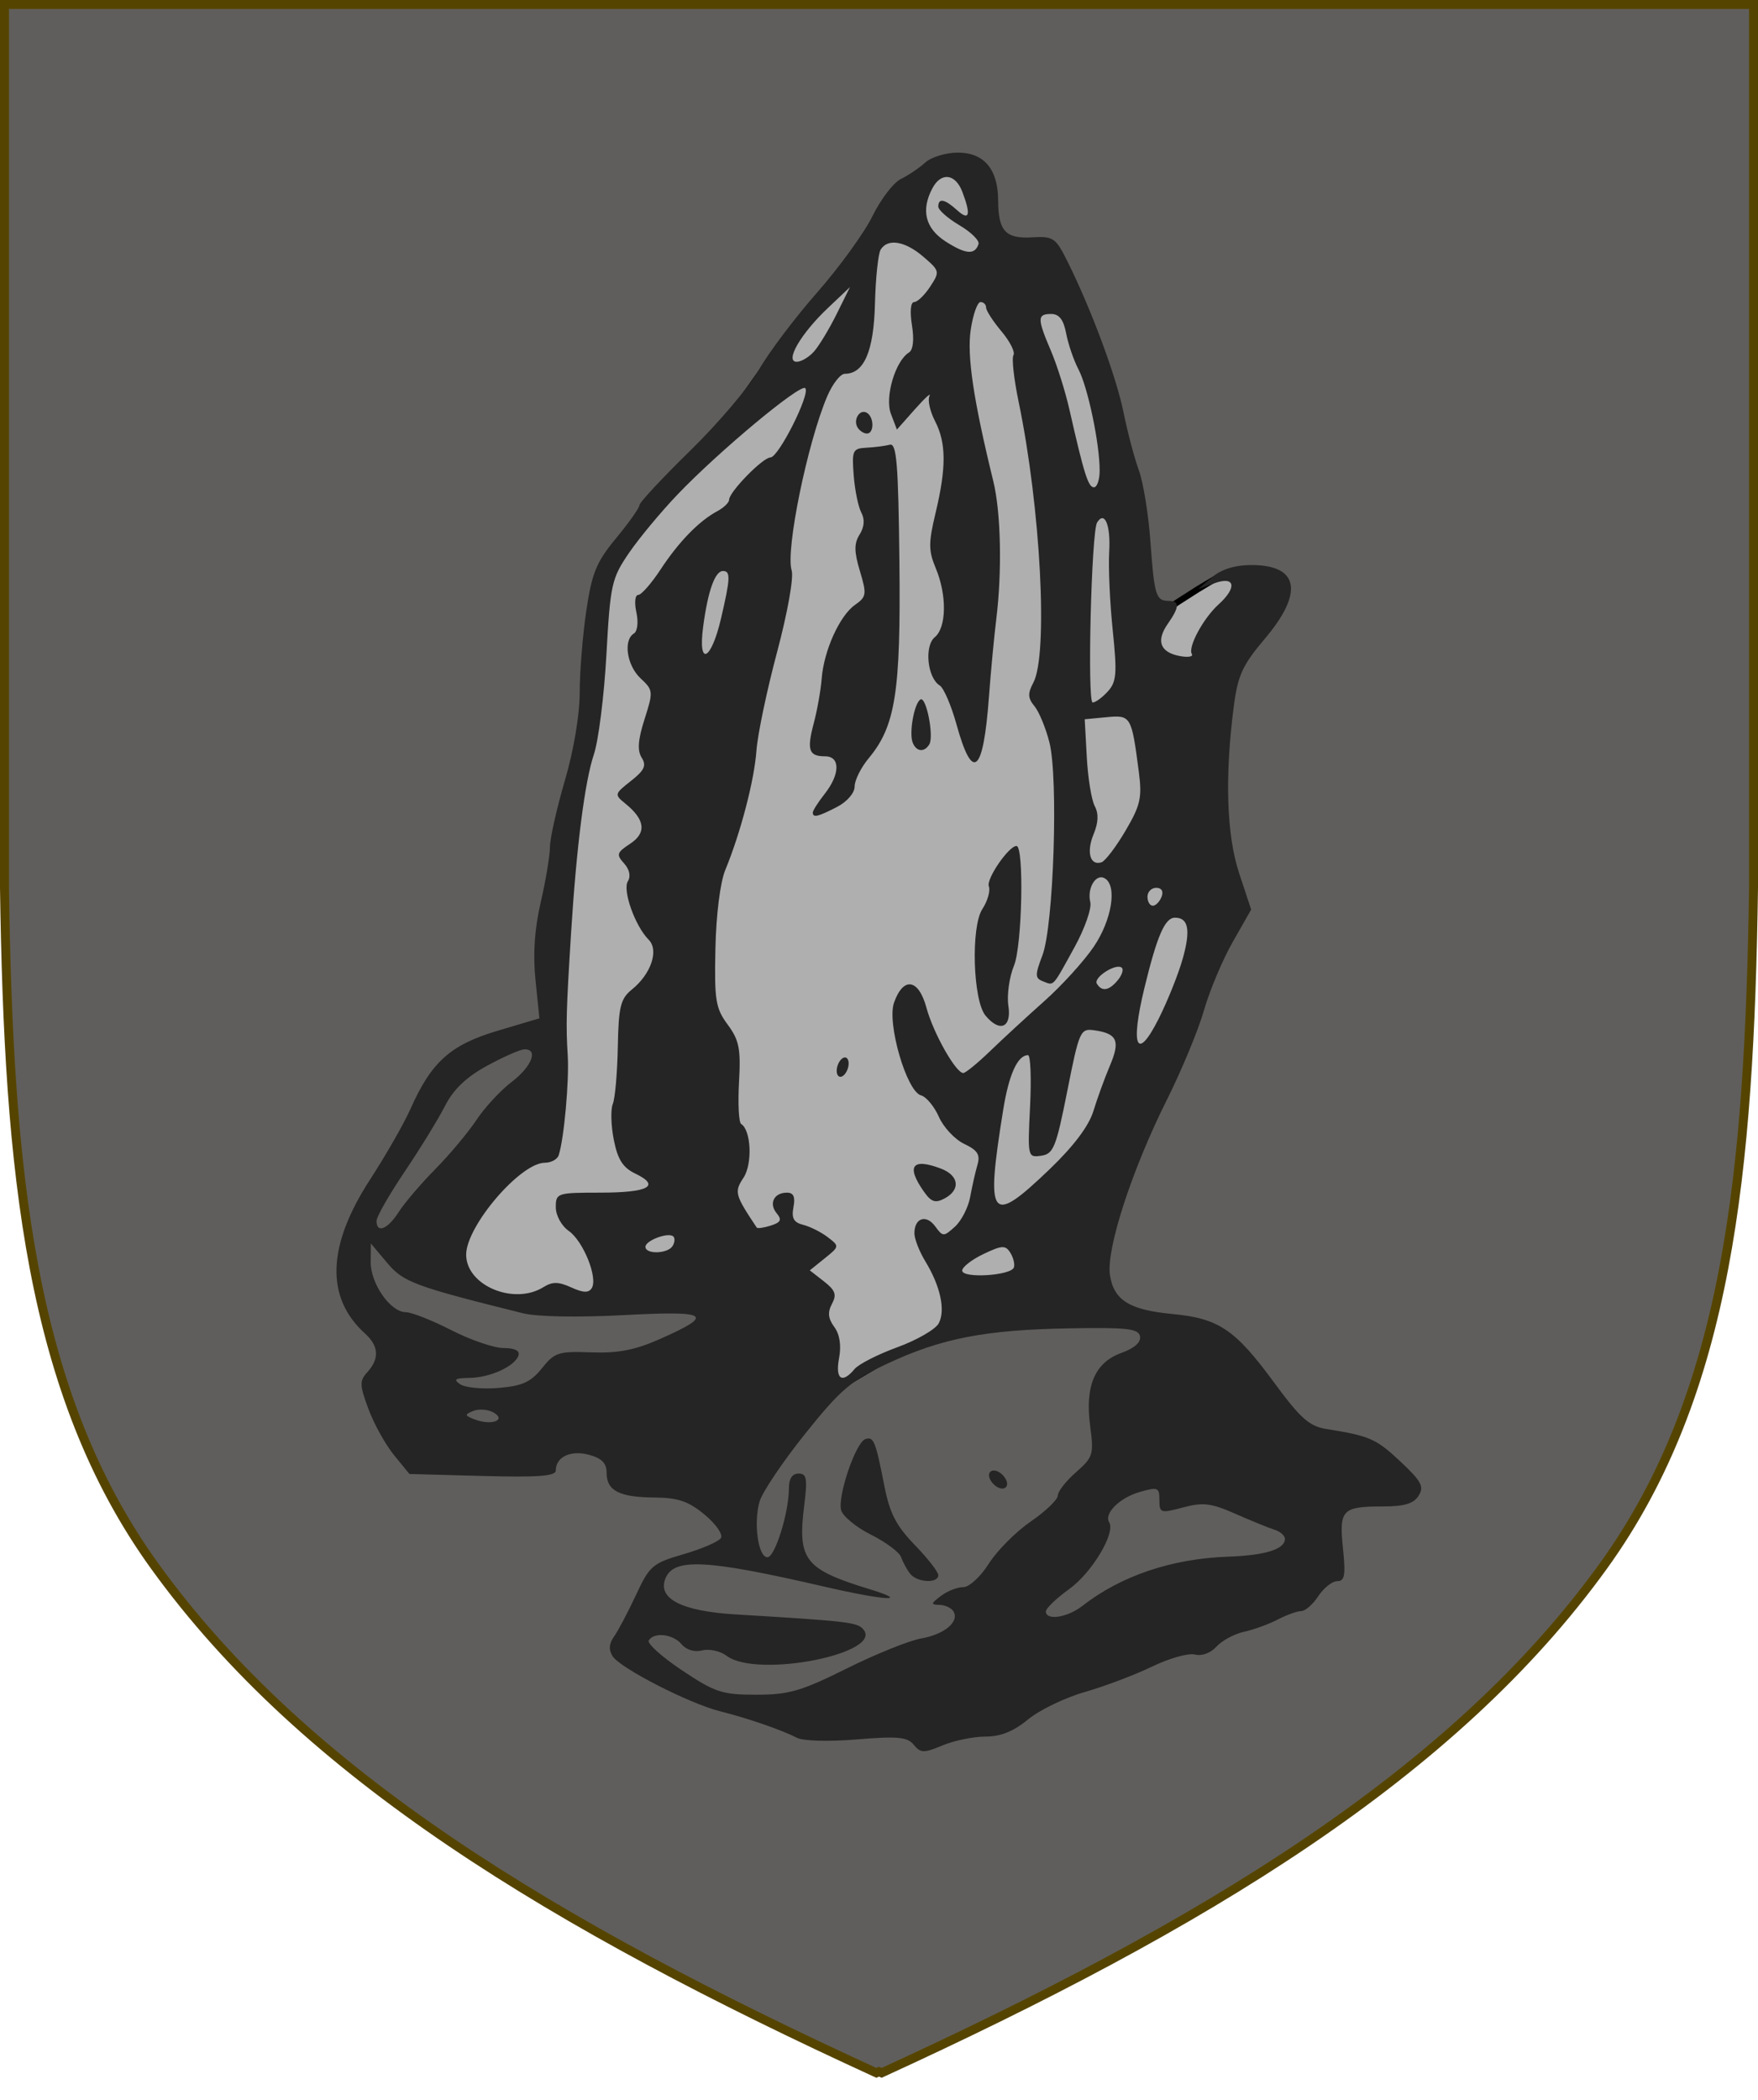 <?xml version="1.0" encoding="UTF-8" standalone="no"?>
<svg
   xmlns:osb="http://www.openswatchbook.org/uri/2009/osb"
   xmlns:dc="http://purl.org/dc/elements/1.1/"
   xmlns:cc="http://creativecommons.org/ns#"
   xmlns:rdf="http://www.w3.org/1999/02/22-rdf-syntax-ns#"
   xmlns:svg="http://www.w3.org/2000/svg"
   xmlns="http://www.w3.org/2000/svg"
   xmlns:sodipodi="http://sodipodi.sourceforge.net/DTD/sodipodi-0.dtd"
   xmlns:inkscape="http://www.inkscape.org/namespaces/inkscape"
   width="79.862mm"
   height="95.379mm"
   viewBox="0 0 282.977 337.959"
   version="1.1"
   id="svg80"
   sodipodi:docname="Coat_of_arms_of_Ulster.svg"
   inkscape:version="0.48.4 r9939">
  <defs
     id="defs84">
    <linearGradient
       id="linearGradient3277"
       osb:paint="solid">
      <stop
         style="stop-color:#000000;stop-opacity:1;"
         offset="0"
         id="stop3275" />
    </linearGradient>
    <clipPath
       clipPathUnits="userSpaceOnUse"
       id="clipPath3292">
      <path
         sodipodi:nodetypes="cccccccccc"
         inkscape:connector-curvature="0"
         id="path3294"
         d="M 0,0.622 V 142.799 c 0.666,45.659 4.064,81.291 24.176,109.153 24.211,33.56 64.276,57.776 116.168,81.57 0.143,-0.066 0.282,-0.131 0.423,-0.196 0.141,0.065 0.28,0.13 0.423,0.196 51.892,-23.794 91.958,-48.01 116.168,-81.57 20.111,-27.862 23.51,-63.494 24.176,-109.153 V 0.622 Z"
         style="fill-opacity:1;stroke-width:1" />
    </clipPath>
  </defs>
  <sodipodi:namedview
     pagecolor="#ffffff"
     bordercolor="#666666"
     borderopacity="1"
     objecttolerance="10"
     gridtolerance="10"
     guidetolerance="10"
     inkscape:pageopacity="0"
     inkscape:pageshadow="2"
     inkscape:window-width="1680"
     inkscape:window-height="988"
     id="namedview82"
     showgrid="false"
     fit-margin-bottom="1"
     fit-margin-top="0"
     fit-margin-left="0"
     fit-margin-right="0"
     inkscape:zoom="0.82362525"
     inkscape:cx="-3.3234019"
     inkscape:cy="118.46306"
     inkscape:window-x="-8"
     inkscape:window-y="-8"
     inkscape:window-maximized="1"
     inkscape:current-layer="svg80" />
  <path
     style="fill:#605e5c;fill-opacity:1"
     d="M 0.722,0.721 V 142.898 c 0.666,45.659 4.064,81.291 24.176,109.153 24.211,33.56 64.276,57.776 116.168,81.57 0.143,-0.066 0.282,-0.131 0.423,-0.196 0.141,0.065 0.28,0.13 0.423,0.196 51.892,-23.794 91.958,-48.01 116.168,-81.57 C 278.191,224.189 281.59,188.557 282.255,142.898 V 0.721 Z"
     id="path2"
     inkscape:connector-curvature="0"
     sodipodi:nodetypes="cccccccccc" />
  <path
     sodipodi:nodetypes="cccccccccc"
     inkscape:connector-curvature="0"
     id="path3296"
     d="M 0.722,0.721 V 142.898 c 0.666,45.659 4.064,81.291 24.176,109.153 24.211,33.56 64.276,57.776 116.168,81.57 0.143,-0.066 0.282,-0.131 0.423,-0.196 0.141,0.065 0.28,0.13 0.423,0.196 51.892,-23.794 91.958,-48.01 116.168,-81.57 C 278.191,224.189 281.59,188.557 282.255,142.898 V 0.721 Z"
     style="fill:none;fill-opacity:1;stroke:#554400;stroke-width:1.444;stroke-miterlimit:4;stroke-dasharray:none;stroke-opacity:1" />
  <path
     style="fill:#afafaf;stroke:#000000;stroke-width:1px;stroke-linecap:butt;stroke-linejoin:miter;stroke-opacity:1;fill-opacity:1"
     d="m 147.667,28.458 -22.322,27.473 -7.298,10.302 c 0,0 -20.175,24.039 -20.605,25.756 -0.429,1.717 -7.727,51.941 -7.727,51.941 l -0.859,29.19 -12.019,14.595 -4.293,13.736 5.151,7.298 c 0,0 9.444,2.146 10.302,1.932 0.859,-0.215 21.678,-2.146 21.678,-2.146 l 11.376,6.439 1.932,12.878 c 0,0 10.732,-3.649 12.019,-4.507 1.288,-0.859 7.941,-4.722 7.941,-4.722 l 15.668,-6.439 16.097,-9.015 19.746,-48.078 c 0,0 0.215,-37.131 0.429,-39.063 0.215,-1.932 6.654,-21.893 6.654,-21.893 0,0 -4.526,-1.624 -4.886,-1.53 -0.36,0.095 -3.737,2.182 -3.889,2.258 -0.152,0.076 -4.724,3.035 -4.724,3.035 l -3.642,-0.493 -6.678,-36.728 -9.258,-17.15 c 0,0 -7.74,-4.25 -8.195,-5.312 -0.455,-1.062 -3.642,-7.74 -3.642,-8.347 0,-0.607 -2.884,-3.946 -2.884,-3.946 l -4.401,2.277 z"
     id="path3796"
     inkscape:connector-curvature="0"
     transform="matrix(1,0,0,1,0,-5.2461906e-4)" />
  <g
     id="g3790"
     transform="matrix(0.962,0,0,0.962,-18.341,337.581)">
    <path
       style="fill:#252525"
       d="m 171.957,-59.012 c -1.084,-1.306 -2.692,-1.458 -9.484,-0.892 -4.666,0.389 -8.98,0.275 -10.044,-0.265 -2.681,-1.36 -8.238,-3.277 -12.865,-4.437 -5.171,-1.296 -16.711,-7.209 -17.995,-9.22 -0.685,-1.073 -0.607,-2.102 0.251,-3.308 0.685,-0.963 2.336,-4.09 3.668,-6.95 2.273,-4.881 2.762,-5.299 7.98,-6.816 3.057,-0.889 5.861,-2.105 6.23,-2.702 0.369,-0.597 -0.86,-2.356 -2.732,-3.908 -2.707,-2.245 -4.425,-2.83 -8.403,-2.864 -5.899,-0.05 -8,-1.141 -8,-4.154 0,-1.593 -0.815,-2.424 -2.94,-2.995 -3.073,-0.827 -5.56,0.349 -5.56,2.628 0,0.944 -2.963,1.165 -12.245,0.915 l -12.245,-0.331 -2.589,-3.172 c -1.424,-1.745 -3.343,-5.208 -4.266,-7.696 -1.498,-4.042 -1.516,-4.702 -0.166,-6.194 2.037,-2.251 1.901,-4.349 -0.418,-6.448 -6.637,-6.006 -6.346,-14.676 0.866,-25.772 2.622,-4.034 5.662,-9.35 6.757,-11.813 3.481,-7.835 6.676,-10.707 14.507,-13.039 l 7.059,-2.102 -0.656,-6.401 c -0.444,-4.338 -0.164,-8.522 0.87,-12.981 0.839,-3.619 1.535,-7.79 1.547,-9.268 0.011,-1.478 1.137,-6.49 2.5,-11.137 1.475,-5.027 2.479,-10.984 2.479,-14.709 0,-3.443 0.498,-9.608 1.106,-13.698 0.942,-6.336 1.683,-8.136 5,-12.15 2.142,-2.592 3.894,-5.074 3.894,-5.517 0,-0.443 3.835,-4.556 8.523,-9.141 4.688,-4.585 9.851,-10.671 11.473,-13.524 1.622,-2.853 6,-8.658 9.727,-12.899 3.727,-4.242 7.902,-10.006 9.277,-12.809 1.375,-2.803 3.509,-5.589 4.743,-6.189 1.234,-0.601 3.069,-1.84 4.079,-2.754 1.01,-0.914 3.462,-1.661 5.45,-1.661 4.376,0 6.721,2.772 6.743,7.973 0.022,5.142 1.229,6.462 5.667,6.205 3.574,-0.207 3.953,0.051 5.944,4.051 3.986,8.007 8.163,19.26 9.38,25.272 0.668,3.3 1.819,7.644 2.557,9.653 0.738,2.009 1.609,7.372 1.934,11.918 0.647,9.037 0.922,9.929 3.061,9.929 1.86,0 1.821,1.013 -0.148,3.824 -2.003,2.859 -1.302,4.773 1.977,5.399 1.404,0.268 2.322,0.116 2.041,-0.338 -0.7,-1.133 1.911,-5.977 4.469,-8.292 3.139,-2.841 2.786,-4.787 -0.648,-3.562 l -2.75,0.981 2.361,-2.005 c 1.545,-1.312 3.808,-2.005 6.55,-2.005 7.949,0 8.776,4.602 2.216,12.341 -3.686,4.348 -4.497,6.103 -5.161,11.16 -1.55,11.812 -1.241,21.651 0.881,28.07 l 2.006,6.07 -3.09,5.43 c -1.699,2.987 -3.863,8.13 -4.807,11.43 -0.945,3.3 -3.732,10.025 -6.194,14.945 -5.882,11.751 -10.204,25.064 -9.534,29.362 0.655,4.201 3.26,5.815 10.49,6.5 7.675,0.727 10.442,2.582 16.85,11.297 4.564,6.207 5.993,7.479 8.933,7.95 7.215,1.156 8.261,1.617 12.331,5.435 3.515,3.297 3.993,4.193 3.044,5.711 -0.834,1.333 -2.39,1.8 -6,1.8 -6.804,0 -7.328,0.551 -6.661,7.014 0.464,4.498 0.291,5.487 -0.959,5.487 -0.839,0 -2.262,1.125 -3.163,2.5 -0.901,1.375 -2.19,2.503 -2.865,2.506 -0.675,0.003 -2.434,0.636 -3.91,1.406 -1.475,0.77 -4.016,1.693 -5.646,2.051 -1.63,0.358 -3.711,1.477 -4.624,2.486 -0.98,1.082 -2.46,1.626 -3.611,1.325 -1.073,-0.281 -4.31,0.631 -7.193,2.027 -2.883,1.395 -7.939,3.306 -11.236,4.246 -3.296,0.94 -7.561,3.002 -9.478,4.582 -2.429,2.002 -4.59,2.872 -7.135,2.872 -2.008,0 -5.235,0.662 -7.173,1.472 -3.146,1.314 -3.663,1.304 -4.828,-0.101 z m -11.211,-12.76 c 4.85,-2.414 10.46,-4.676 12.467,-5.026 3.894,-0.68 6.437,-2.826 5.378,-4.54 -0.355,-0.574 -1.406,-1.058 -2.336,-1.076 -1.479,-0.028 -1.448,-0.216 0.25,-1.5 1.068,-0.808 2.749,-1.468 3.737,-1.468 1.003,0 2.892,-1.736 4.277,-3.93 1.365,-2.162 4.52,-5.333 7.013,-7.048 2.492,-1.715 4.531,-3.671 4.531,-4.347 0,-0.676 1.369,-2.43 3.042,-3.898 2.861,-2.51 3.002,-2.968 2.373,-7.709 -0.894,-6.74 0.771,-10.644 5.229,-12.256 2.185,-0.79 3.308,-1.793 3.109,-2.775 -0.262,-1.29 -2.157,-1.505 -11.782,-1.335 -14.132,0.25 -21.418,1.659 -30.47,5.895 -6.124,2.866 -7.851,4.338 -13.8,11.769 -3.74,4.671 -7.165,9.768 -7.612,11.325 -1.033,3.603 -0.226,9.309 1.318,9.309 1.27,0 3.594,-7.447 3.594,-11.514 0,-1.622 0.561,-2.486 1.615,-2.486 1.367,0 1.513,0.814 0.952,5.309 -1.144,9.155 0.058,10.698 10.933,14.034 7.069,2.169 2.593,1.925 -7.5,-0.409 -19.924,-4.606 -25.319,-4.873 -26.682,-1.321 -1.283,3.343 2.805,5.415 11.739,5.952 18.34,1.102 20.219,1.31 21.269,2.361 4.08,4.08 -17.621,8.436 -22.738,4.564 -1.051,-0.796 -2.885,-1.202 -4.074,-0.904 -1.302,0.327 -2.679,-0.079 -3.461,-1.022 -1.424,-1.716 -4.609,-2.093 -5.5,-0.651 -0.311,0.502 2.189,2.752 5.555,5 5.548,3.705 6.709,4.086 12.438,4.086 5.459,0 7.518,-0.597 15.136,-4.389 z m 10.596,-15.861 c -0.532,-0.688 -1.207,-1.93 -1.499,-2.761 -0.293,-0.831 -2.562,-2.525 -5.042,-3.764 -2.48,-1.239 -4.728,-3.086 -4.995,-4.105 -0.616,-2.356 2.449,-11.35 4.05,-11.883 1.401,-0.467 1.7,0.273 3.208,7.953 0.873,4.446 1.979,6.578 5.059,9.751 2.168,2.234 3.942,4.511 3.942,5.06 0,1.427 -3.571,1.237 -4.722,-0.251 z m 13.787,-15.172 c -0.687,-0.828 -0.78,-1.636 -0.227,-1.978 0.514,-0.318 1.458,0.052 2.097,0.822 0.687,0.828 0.78,1.636 0.227,1.978 -0.514,0.318 -1.458,-0.052 -2.097,-0.822 z m 15.05,20.56 c 6.438,-5.028 14.954,-7.903 24.385,-8.232 6.207,-0.217 9.5,-1.247 9.5,-2.972 0,-0.548 -0.787,-1.242 -1.75,-1.543 -0.963,-0.301 -3.909,-1.499 -6.549,-2.662 -4.059,-1.789 -5.407,-1.953 -8.75,-1.06 -3.759,1.003 -3.952,0.943 -3.952,-1.237 0,-2.108 -0.259,-2.217 -3.25,-1.365 -3.396,0.968 -6.068,3.61 -5.151,5.094 1.095,1.772 -2.896,8.435 -6.682,11.155 -2.155,1.548 -3.917,3.236 -3.917,3.75 0,1.582 3.601,1.036 6.115,-0.927 z m -98.567,-32.37 c -0.919,-0.514 -2.43,-0.624 -3.359,-0.244 -1.508,0.617 -1.474,0.772 0.311,1.445 2.798,1.055 5.311,0.065 3.049,-1.202 z m 8.133,-7.389 c 2.117,-2.651 2.768,-2.861 8.25,-2.658 4.471,0.166 7.311,-0.381 11.418,-2.197 9.351,-4.136 8.37,-4.797 -5.981,-4.033 -7.681,0.409 -14.482,0.284 -16.869,-0.31 -18.172,-4.521 -20.006,-5.203 -22.723,-8.438 l -2.723,-3.243 -0.027,3.115 c -0.031,3.6 3.314,8.385 5.863,8.385 0.959,0 4.384,1.35 7.61,3 3.226,1.65 7.171,3 8.766,3 1.873,0 2.754,0.443 2.488,1.25 -0.598,1.813 -4.785,3.716 -8.254,3.751 -2.366,0.024 -2.683,0.248 -1.5,1.059 0.825,0.566 3.724,0.842 6.442,0.613 3.973,-0.334 5.392,-0.98 7.24,-3.294 z m 52.307,0.135 c 0.679,-0.818 3.904,-2.461 7.168,-3.651 3.264,-1.19 6.374,-2.987 6.913,-3.993 1.163,-2.172 0.289,-6.226 -2.235,-10.37 -1.005,-1.65 -1.829,-3.761 -1.831,-4.691 -0.006,-2.571 1.963,-3.236 3.473,-1.172 1.289,1.762 1.423,1.765 3.31,0.057 1.082,-0.979 2.23,-3.223 2.551,-4.987 0.322,-1.764 0.868,-4.175 1.215,-5.359 0.495,-1.692 0.023,-2.44 -2.211,-3.5 -1.563,-0.741 -3.47,-2.775 -4.238,-4.52 -0.768,-1.744 -2.118,-3.367 -3,-3.605 -2.399,-0.649 -5.721,-12.064 -4.512,-15.502 1.551,-4.411 4.118,-4.014 5.425,0.84 1.137,4.221 4.906,10.904 6.162,10.927 0.373,0.007 2.398,-1.648 4.5,-3.677 2.102,-2.029 6.194,-5.802 9.095,-8.384 2.9,-2.582 6.605,-6.659 8.232,-9.06 3.02,-4.456 3.958,-10.153 1.883,-11.435 -1.482,-0.916 -3.03,1.589 -2.455,3.97 0.252,1.046 -0.928,4.421 -2.622,7.5 -3.781,6.871 -3.411,6.466 -5.271,5.752 -1.372,-0.526 -1.385,-1.021 -0.113,-4.374 1.877,-4.947 2.685,-29.622 1.166,-35.606 -0.614,-2.417 -1.741,-5.148 -2.505,-6.068 -1.109,-1.337 -1.148,-2.125 -0.191,-3.913 2.519,-4.706 1.232,-29.273 -2.463,-47.045 -0.784,-3.769 -1.17,-7.266 -0.858,-7.771 0.312,-0.505 -0.59,-2.293 -2.005,-3.974 -1.414,-1.681 -2.572,-3.472 -2.572,-3.98 0,-0.508 -0.422,-0.923 -0.939,-0.923 -0.516,0 -1.251,2.085 -1.633,4.632 -0.653,4.353 0.451,11.758 3.783,25.368 1.265,5.167 1.477,15.013 0.496,23 -0.371,3.025 -0.923,8.875 -1.227,13 -0.95,12.919 -2.729,14.435 -5.443,4.635 -0.875,-3.157 -2.134,-6.077 -2.799,-6.488 -2.068,-1.278 -2.611,-6.594 -0.825,-8.076 1.973,-1.637 2.049,-7.029 0.162,-11.543 -1.223,-2.927 -1.228,-4.227 -0.036,-9.218 1.822,-7.626 1.8,-11.751 -0.082,-15.389 -0.847,-1.639 -1.267,-3.529 -0.932,-4.2 0.335,-0.671 -0.754,0.317 -2.421,2.196 l -3.03,3.416 -1.001,-2.633 c -1.056,-2.778 0.728,-8.842 3.017,-10.256 0.703,-0.434 0.891,-2.143 0.503,-4.568 -0.368,-2.305 -0.219,-3.874 0.369,-3.874 0.544,0 1.748,-1.159 2.677,-2.576 1.643,-2.508 1.613,-2.641 -1.132,-5 -3.073,-2.641 -5.958,-3.124 -7.149,-1.198 -0.417,0.674 -0.846,4.749 -0.955,9.057 -0.201,7.956 -1.821,11.718 -5.047,11.718 -0.732,0 -2.052,1.688 -2.933,3.75 -3.318,7.768 -7.012,25.827 -5.96,29.139 0.373,1.176 -0.682,7.09 -2.444,13.693 -1.706,6.392 -3.257,13.795 -3.446,16.451 -0.354,4.967 -2.656,13.788 -5.211,19.975 -0.852,2.063 -1.534,7.483 -1.656,13.161 -0.186,8.641 0.03,9.975 2.055,12.718 1.927,2.611 2.208,4.035 1.896,9.62 -0.201,3.605 -0.04,6.757 0.359,7.003 1.665,1.029 1.917,6.662 0.4,8.976 -1.582,2.414 -1.47,2.838 2.205,8.355 0.125,0.188 1.185,0.037 2.355,-0.334 1.669,-0.53 1.883,-0.971 0.989,-2.048 -1.36,-1.639 -0.461,-3.46 1.709,-3.46 1.11,0 1.424,0.698 1.093,2.43 -0.353,1.848 0.038,2.556 1.633,2.957 1.154,0.29 2.998,1.216 4.098,2.058 1.98,1.516 1.975,1.551 -0.5,3.543 l -2.5,2.013 2.369,1.844 c 1.907,1.485 2.169,2.218 1.341,3.764 -0.753,1.407 -0.649,2.439 0.389,3.858 0.918,1.256 1.199,3.098 0.798,5.236 -0.66,3.517 0.503,4.329 2.593,1.812 z m 11.57,-29.732 c -2.971,-4.241 -1.922,-5.63 2.876,-3.806 3.042,1.156 3.34,3.54 0.624,4.993 -1.567,0.839 -2.241,0.61 -3.5,-1.187 z m -14.559,-20.163 c 0,-0.825 0.45,-1.778 1,-2.118 0.55,-0.34 1,0.057 1,0.882 0,0.825 -0.45,1.778 -1,2.118 -0.55,0.34 -1,-0.057 -1,-0.882 z m 24.898,-9.241 c -2.108,-2.539 -2.469,-14.858 -0.522,-17.828 0.881,-1.345 1.367,-3.056 1.08,-3.803 -0.466,-1.215 3.329,-6.746 4.628,-6.746 1.295,0 0.951,16.692 -0.411,20 -0.793,1.925 -1.218,4.963 -0.944,6.75 0.56,3.653 -1.443,4.504 -3.831,1.627 z m -28.898,-33.97 c 0,-0.326 0.9,-1.736 2,-3.135 2.588,-3.29 2.616,-6.273 0.059,-6.273 -2.732,0 -3.087,-1.044 -1.889,-5.555 0.576,-2.17 1.169,-5.52 1.319,-7.445 0.364,-4.687 3.004,-10.531 5.569,-12.328 1.93,-1.352 1.992,-1.776 0.83,-5.656 -0.985,-3.289 -0.996,-4.612 -0.049,-6.129 0.793,-1.27 0.889,-2.529 0.28,-3.668 -0.511,-0.954 -1.083,-3.756 -1.273,-6.227 -0.321,-4.19 -0.176,-4.501 2.155,-4.623 1.375,-0.072 3.124,-0.297 3.887,-0.5 1.143,-0.305 1.425,3.145 1.606,19.63 0.239,21.758 -0.649,27.433 -5.14,32.827 -1.294,1.555 -2.353,3.681 -2.353,4.724 0,1.09 -1.256,2.547 -2.95,3.423 -3.197,1.653 -4.05,1.85 -4.05,0.933 z m 16.71,-11.721 c -0.627,-1.635 0.261,-6.551 1.3,-7.193 0.968,-0.598 2.304,6.19 1.48,7.523 -0.853,1.381 -2.184,1.222 -2.78,-0.33 z m -9.21,-52.687 c -0.816,-1.32 0.38,-3.192 1.569,-2.457 1.215,0.751 1.207,3.457 -0.01,3.457 -0.518,0 -1.219,-0.45 -1.559,-1 z m -52.561,143.806 c 1.489,-0.93 2.517,-0.919 4.646,0.051 2.007,0.914 2.919,0.946 3.43,0.118 1.061,-1.717 -1.411,-7.863 -3.85,-9.572 -1.216,-0.851 -2.165,-2.588 -2.165,-3.96 0,-2.372 0.217,-2.443 7.441,-2.443 8.089,0 10.157,-1.124 5.86,-3.186 -2.08,-0.998 -2.944,-2.355 -3.595,-5.647 -0.471,-2.383 -0.547,-5.083 -0.169,-6 0.378,-0.917 0.755,-5.199 0.838,-9.516 0.131,-6.803 0.447,-8.089 2.374,-9.649 3.202,-2.593 4.535,-6.574 2.787,-8.322 -2.267,-2.267 -4.406,-8.273 -3.48,-9.772 0.521,-0.843 0.278,-1.986 -0.639,-2.999 -1.325,-1.464 -1.217,-1.81 1.018,-3.275 2.776,-1.819 2.52,-4.032 -0.774,-6.704 -1.889,-1.532 -1.867,-1.624 0.91,-3.808 2.264,-1.781 2.631,-2.577 1.798,-3.898 -0.755,-1.197 -0.621,-2.991 0.482,-6.441 1.477,-4.62 1.455,-4.85 -0.661,-6.821 -2.298,-2.141 -2.938,-6.383 -1.132,-7.499 0.607,-0.375 0.787,-1.893 0.421,-3.559 -0.354,-1.61 -0.216,-2.905 0.309,-2.905 0.521,0 2.202,-1.913 3.737,-4.25 3.045,-4.638 6.439,-8.125 9.508,-9.767 1.082,-0.579 1.968,-1.44 1.968,-1.912 0,-1.298 5.643,-7.071 6.912,-7.071 1.362,0 6.733,-10.688 5.826,-11.595 -0.804,-0.804 -14.43,10.539 -21.338,17.763 -2.805,2.933 -6.482,7.357 -8.171,9.832 -2.889,4.234 -3.112,5.239 -3.762,17 -0.38,6.875 -1.326,14.389 -2.101,16.697 -1.516,4.514 -2.906,15.387 -3.808,29.803 -0.811,12.954 -0.881,15.472 -0.566,20.5 0.267,4.271 -0.617,14.059 -1.513,16.75 -0.229,0.688 -1.27,1.25 -2.313,1.25 -4.097,0 -13.166,10.595 -13.166,15.381 0,5.16 7.995,8.512 12.94,5.424 z m 78.717,-3.306 c 0.171,-0.55 -0.105,-1.659 -0.613,-2.463 -0.804,-1.272 -1.39,-1.242 -4.484,0.234 -1.958,0.933 -3.559,2.18 -3.559,2.771 0,1.36 8.224,0.845 8.656,-0.541 z m -57.115,-3.567 c 0.363,-0.587 0.423,-1.303 0.134,-1.591 -0.785,-0.785 -4.676,0.65 -4.676,1.725 0,1.288 3.731,1.178 4.541,-0.134 z m -45.831,-5.684 c 0.966,-1.512 3.727,-4.749 6.136,-7.191 2.408,-2.443 5.502,-6.14 6.876,-8.215 1.373,-2.075 4.023,-4.937 5.888,-6.359 3.374,-2.573 4.523,-5.505 2.14,-5.461 -0.688,0.013 -3.5,1.25 -6.25,2.75 -3.488,1.902 -5.617,3.936 -7.04,6.727 -1.122,2.2 -4.16,7.145 -6.75,10.989 -2.59,3.844 -4.71,7.557 -4.71,8.25 0,2.144 1.868,1.395 3.711,-1.489 z m 108.932,-7.18 c 4.009,-3.843 6.549,-7.221 7.315,-9.728 0.645,-2.113 1.893,-5.544 2.775,-7.625 1.749,-4.13 1.202,-5.345 -2.649,-5.88 -2.318,-0.323 -2.504,0.098 -4.5,10.164 -1.872,9.44 -2.313,10.533 -4.367,10.824 -2.256,0.32 -2.28,0.212 -1.86,-8.25 0.234,-4.716 0.08,-8.574 -0.342,-8.574 -1.742,0 -3.204,3.226 -4.161,9.183 -2.957,18.405 -2.157,19.42 7.79,9.887 z m 22.267,-35.241 c 1.339,-4.789 0.949,-6.829 -1.308,-6.829 -1.678,0 -2.983,3 -5.109,11.745 -2.404,9.892 -1.268,12.406 2.357,5.215 1.514,-3.003 3.34,-7.561 4.059,-10.131 z m -10.889,3.647 c 0.696,-0.838 1.014,-1.775 0.708,-2.081 -0.892,-0.892 -4.844,1.608 -4.197,2.655 0.846,1.368 2.04,1.172 3.489,-0.574 z m 7.342,-13.976 c 0.351,-0.914 0.002,-1.5 -0.893,-1.5 -0.808,0 -1.469,0.675 -1.469,1.5 0,0.825 0.402,1.5 0.893,1.5 0.491,0 1.152,-0.675 1.469,-1.5 z m -6.038,-11.044 c 2.517,-4.284 2.794,-5.522 2.22,-9.925 -1.21,-9.283 -1.313,-9.458 -5.388,-9.073 l -3.656,0.345 0.346,6.345 c 0.19,3.49 0.791,7.175 1.334,8.19 0.672,1.256 0.61,2.755 -0.193,4.694 -1.242,2.999 -0.582,5.335 1.328,4.698 0.623,-0.208 2.426,-2.58 4.008,-5.272 z m -2.952,-23.314 c 1.454,-1.606 1.564,-2.996 0.813,-10.25 -0.478,-4.615 -0.743,-10.52 -0.589,-13.121 0.263,-4.452 -0.763,-6.927 -2.024,-4.887 -0.958,1.549 -1.664,30.116 -0.745,30.116 0.475,0 1.62,-0.836 2.545,-1.858 z m -64.726,-12.205 c 1.574,-6.743 1.623,-7.937 0.329,-7.937 -1.34,0 -2.529,3.341 -3.321,9.331 -0.892,6.749 1.333,5.712 2.992,-1.393 z m 63.354,-24.754 c 0,-4.504 -1.965,-13.89 -3.541,-16.908 -0.797,-1.527 -1.726,-4.238 -2.065,-6.026 -0.437,-2.302 -1.168,-3.25 -2.505,-3.25 -2.349,0 -2.354,0.744 -0.04,6.167 1.017,2.383 2.409,6.808 3.095,9.833 2.435,10.743 3.146,13 4.096,13 0.529,0 0.961,-1.267 0.961,-2.816 z m -47.772,-19.934 c 0.846,-0.963 2.542,-3.775 3.768,-6.25 l 2.229,-4.5 -3.698,3.5 c -4.559,4.315 -7.271,9 -5.208,9 0.754,0 2.063,-0.787 2.909,-1.75 z m 27.501,-17.939 c 0.195,-0.585 -1.239,-2.004 -3.188,-3.154 -1.948,-1.149 -3.542,-2.555 -3.542,-3.124 0,-1.487 1.075,-1.276 3.171,0.621 2.033,1.84 2.325,0.781 0.853,-3.09 -1.155,-3.039 -3.54,-3.34 -4.99,-0.631 -1.976,3.693 -1.219,6.751 2.215,8.95 3.356,2.148 4.867,2.266 5.48,0.427 z"
       id="path3792"
       inkscape:connector-curvature="0"
       sodipodi:nodetypes="ssssssssssssssscssssssscsscsssssssssssssssssssssssscssssscsssssssscsssscssssssssssssccssssssssssssssssssssssscsssssscssssssscscscssssssssssssscsssssssscssssssssssssscscssssssscsssssssssssscsssssssssssscsscsscssssssssssssssssscsssssscsssssssssssscssscssssssssssscsscsssssssssscssccscscssssssssssssscsssssssssssssssssssssssssscsssssscsssssssssssssssssssssssscssscssscssssssssssssssssssssssssscsssssssssss" />
  </g>
</svg>
